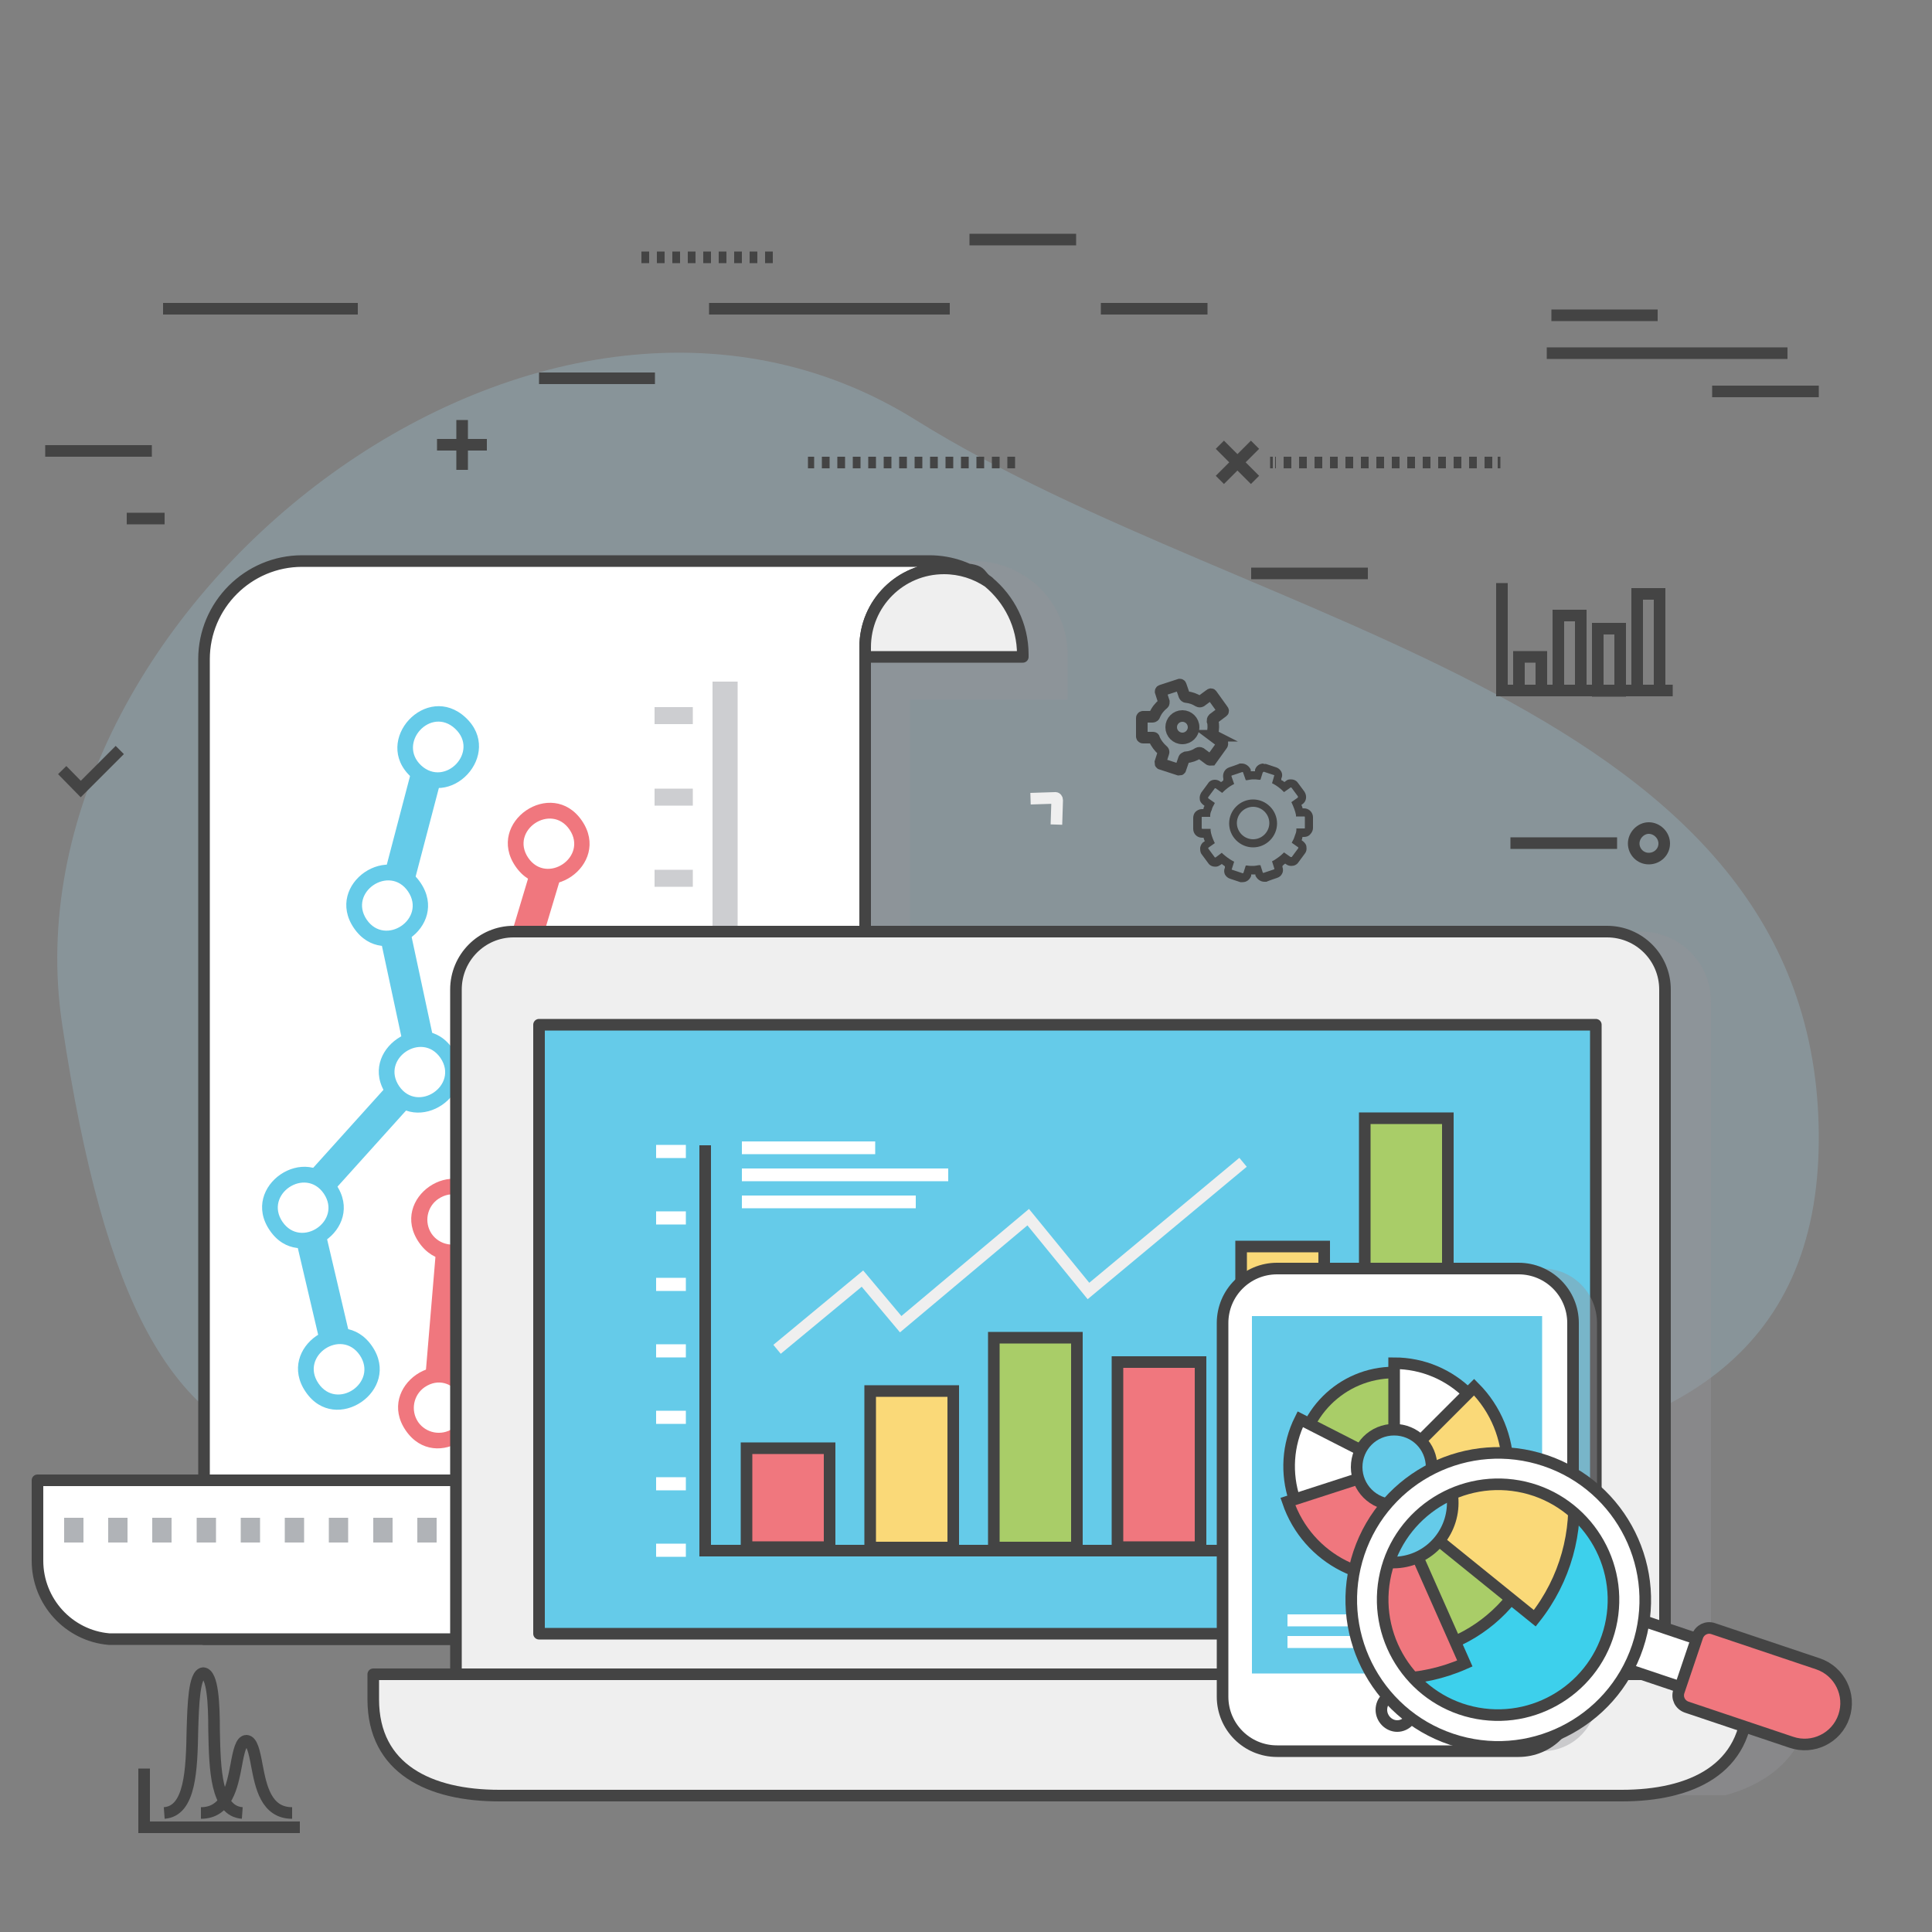 <?xml version="1.0" encoding="UTF-8"?>
<svg id="Layer_1" xmlns="http://www.w3.org/2000/svg" version="1.1" xmlns:xlink="http://www.w3.org/1999/xlink" viewBox="0 0 500 500">
  <rect x="0" y="0" width="500" height="500" fill="#808080" stroke="none"/>
  <!-- Generator: Adobe Illustrator 29.1.0, SVG Export Plug-In . SVG Version: 2.1.0 Build 142)  -->
  <defs>
    <style>
      .st0 {
        fill: #b0b3b7;
      }

      .st1, .st2, .st3, .st4, .st5, .st6, .st7, .st8, .st9, .st10, .st11, .st12, .st13, .st14, .st15, .st16, .st17 {
        stroke: #444;
      }

      .st1, .st2, .st3, .st4, .st5, .st7, .st18, .st8, .st9, .st12, .st13, .st15, .st17 {
        stroke-miterlimit: 10;
      }

      .st1, .st2, .st19, .st18, .st14, .st15 {
        fill: none;
      }

      .st1, .st2, .st4, .st5, .st18, .st8, .st9, .st10, .st11, .st12, .st13, .st14, .st15, .st16 {
        stroke-width: 3px;
      }

      .st2 {
        stroke-dasharray: 2 2;
      }

      .st20, .st6, .st8, .st10 {
        fill: #fff;
      }

      .st3, .st11, .st12, .st21 {
        fill: #65cbe9;
      }

      .st22 {
        fill: #abe9ff;
        opacity: .2;
      }

      .st22, .st23, .st24 {
        isolation: isolate;
      }

      .st4, .st25, .st17 {
        fill: #f0777e;
      }

      .st5, .st7 {
        fill: #36b8d1;
      }

      .st23 {
        fill: #939598;
        mix-blend-mode: multiply;
        opacity: .4;
      }

      .st6 {
        stroke-miterlimit: 10;
        stroke-width: 3px;
      }

      .st7, .st17 {
        stroke-width: 6px;
      }

      .st18 {
        stroke: #efefef;
      }

      .st26 {
        fill: #444;
      }

      .st9 {
        fill: #fad978;
      }

      .st27 {
        fill: #3dd0ec;
      }

      .st10, .st11, .st14, .st16 {
        stroke-linecap: round;
        stroke-linejoin: round;
      }

      .st13 {
        fill: #a9cd68;
      }

      .st15 {
        stroke-dasharray: 2;
      }

      .st28 {
        clip-path: url(#clippath);
      }

      .st16 {
        fill: #efefef;
      }

      .st29 {
        fill: #cdced1;
      }
    </style>
    <clipPath id="clippath">
      <path class="st19" d="M393,384.6c16.2,2.9,27,18.5,24.1,34.7s-18.5,27-34.7,24.1-27-18.5-24.1-34.7,18.5-27,34.7-24.1Z"/>
    </clipPath>
  </defs>
  <g class="st24">
    <g id="Layer_11" data-name="Layer_1">
      <path class="st22" d="M470.7,294.5c0,113.9-156.8,81.5-270.7,81.5s-161.7,36.9-183.9-110.8C0,158.6,139.2,47.6,237,108.7c87.8,54.8,233.7,71.9,233.7,185.8Z"/>
      <g>
        <path class="st23" d="M267.3,150.6c-4.2-3.4-9.5-5.4-15.3-5.4H89.8c-14,0-25.4,11.4-25.4,25.4v212.4H21.2v20.8c0,10.6,8.1,19.4,18.5,20.3h173.5-1c13-1.1,23.3-12,23.3-25.3v-217.7h40.8v-11.7c0-7.6-3.5-14.3-8.9-18.8h-.1Z"/>
        <g>
          <g>
            <path class="st10" d="M223.9,167.5c0-11.3,9.1-20.4,20.4-20.4s8.2,1.3,11.5,3.5c-4.2-3.4-9.5-5.4-15.3-5.4H78.2c-14,0-25.4,11.4-25.4,25.4v253.6h145.7c14,0,25.4-11.4,25.4-25.4v-231.3h0Z"/>
            <path class="st16" d="M223.9,167.5v2.5h40.8v-.6c0-7.6-3.5-14.3-8.9-18.8-3.3-2.2-7.2-3.5-11.5-3.5-11.3,0-20.4,9.1-20.4,20.4h0Z"/>
          </g>
          <g>
            <rect class="st29" x="169.4" y="204.1" width="9.9" height="4.4"/>
            <rect class="st29" x="169.4" y="225.1" width="9.9" height="4.4"/>
            <rect class="st29" x="169.4" y="246.1" width="9.9" height="4.4"/>
            <rect class="st29" x="169.4" y="183" width="9.9" height="4.4"/>
            <rect class="st29" x="169.4" y="267.1" width="9.9" height="4.4"/>
            <rect class="st29" x="169.4" y="288.1" width="9.9" height="4.4"/>
            <rect class="st29" x="169.4" y="309.1" width="9.9" height="4.4"/>
            <rect class="st29" x="169.4" y="330.2" width="9.9" height="4.4"/>
            <rect class="st29" x="169.4" y="330.2" width="9.9" height="4.4"/>
            <rect class="st29" x="169.4" y="351.2" width="9.9" height="4.4"/>
            <rect class="st29" x="169.4" y="372.2" width="9.9" height="4.4"/>
          </g>
          <polygon class="st29" points="190.9 176.4 184.4 176.4 184.4 402.5 190.9 406 190.9 176.4"/>
          <path class="st10" d="M181.3,403.9v-20.8H9.7v20.8c0,10.6,8.1,19.4,18.5,20.3h173.5c-11.3,0-20.4-9.1-20.4-20.3Z"/>
          <rect class="st0" x="85.1" y="392.8" width="5" height="6.4"/>
          <rect class="st0" x="73.7" y="392.8" width="5" height="6.4"/>
          <rect class="st0" x="62.3" y="392.8" width="5" height="6.4"/>
          <rect class="st0" x="50.9" y="392.8" width="5" height="6.4"/>
          <rect class="st0" x="39.4" y="392.8" width="5" height="6.4"/>
          <rect class="st0" x="28" y="392.8" width="5" height="6.4"/>
          <rect class="st0" x="16.6" y="392.8" width="5" height="6.4"/>
          <rect class="st0" x="153.7" y="392.8" width="5" height="6.4"/>
          <rect class="st0" x="142.3" y="392.8" width="5" height="6.4"/>
          <rect class="st0" x="165.1" y="392.8" width="5" height="6.4"/>
          <rect class="st0" x="130.8" y="392.8" width="5" height="6.4"/>
          <rect class="st0" x="119.4" y="392.8" width="5" height="6.4"/>
          <rect class="st0" x="108" y="392.8" width="5" height="6.4"/>
          <rect class="st0" x="96.6" y="392.8" width="5" height="6.4"/>
          <g>
            <path class="st21" d="M106.3,201c-10.1-9.4,4.1-24.7,14.2-15.3,10.1,9.4-4.1,24.7-14.2,15.3ZM109,198.1c6.2,5.7,15.1-3.6,8.8-9.5-6.3-5.9-15,3.7-8.8,9.5Z"/>
            <path class="st25" d="M105,370.2c-7.8-11.4,9.4-23.2,17.2-11.8,7.8,11.4-9.4,23.2-17.2,11.8ZM109.9,359c-2.9,2-3.7,6-1.7,9,2,2.9,6,3.7,9,1.7,7-4.8-.2-15.5-7.3-10.7Z"/>
            <path class="st25" d="M108.4,321.5c-7.8-11.4,9.4-23.2,17.2-11.8,7.8,11.4-9.4,23.2-17.2,11.8ZM113.4,310.3c-2.9,2-3.7,6-1.7,9,2,2.9,6,3.7,9,1.7,7-4.8-.2-15.5-7.3-10.7Z"/>
            <path class="st21" d="M100,283.3c-7.8-11.4,9.5-23.2,17.2-11.8,7.8,11.4-9.5,23.2-17.2,11.8ZM103.3,281.1c4.8,7,15.5-.2,10.7-7.3-4.8-7-15.5.2-10.7,7.3Z"/>
            <path class="st21" d="M69.8,318.4c-7.8-11.4,9.5-23.2,17.2-11.8,7.8,11.4-9.5,23.2-17.2,11.8ZM73.1,316.2c4.8,7,15.5-.2,10.7-7.3-4.8-7-15.5.2-10.7,7.3Z"/>
            <path class="st21" d="M79.1,360.2c-7.8-11.4,9.4-23.2,17.2-11.8,7.8,11.4-9.5,23.2-17.2,11.8ZM82.4,358c4.8,7.1,15.5-.2,10.7-7.3-4.8-7-15.5.2-10.7,7.3Z"/>
            <path class="st21" d="M91.6,240.2c-7.8-11.4,9.4-23.2,17.2-11.8s-9.4,23.2-17.2,11.8ZM94.9,238c4.8,7,15.5-.2,10.7-7.3-4.8-7-15.5.2-10.7,7.3Z"/>
            <path class="st25" d="M162.8,294.6c-11.4,7.8-23.2-9.5-11.8-17.2,11.4-7.8,23.2,9.5,11.8,17.2ZM153.3,280.6c-7,4.8.2,15.5,7.3,10.7,7-4.8-.2-15.5-7.3-10.7Z"/>
            <path class="st25" d="M139.3,263.7c-11.4,7.8-23.2-9.4-11.8-17.2s23.2,9.4,11.8,17.2ZM129.7,249.7c-7,4.8.3,15.5,7.3,10.7,7.1-4.8-.2-15.5-7.3-10.7Z"/>
            <rect class="st25" x="99.7" y="336" width="31.5" height="8" transform="translate(-233 426.6) rotate(-85.2)"/>
            <rect class="st21" x="79.6" y="320" width="7.9" height="26.1" transform="translate(-73.9 27.9) rotate(-13.2)"/>
            <polygon class="st21" points="86.8 307.7 80.9 302.4 100 281.2 105.9 286.5 86.8 307.7"/>
            <rect class="st21" x="101.2" y="241.9" width="8" height="27.3" transform="translate(-51.2 27.7) rotate(-12.1)"/>
            <rect class="st21" x="93.7" y="209.5" width="26.5" height="8" transform="translate(-126.7 262.7) rotate(-75.3)"/>
            <polygon class="st25" points="148.6 281.6 136 265 142.3 260.2 154.9 276.8 148.6 281.6"/>
            <path class="st25" d="M133.4,224.2c-7.8-11.4,9.4-23.2,17.2-11.8s-9.4,23.2-17.2,11.8ZM136.7,222c4.8,7,15.5-.2,10.7-7.3-4.8-7-15.5.2-10.7,7.3Z"/>
            <rect class="st25" x="128.1" y="232.4" width="20.1" height="8" transform="translate(-128 300.8) rotate(-73.3)"/>
            <polygon class="st25" points="125.9 312.8 121.3 306.3 147.8 287.3 152.4 293.8 125.9 312.8"/>
          </g>
        </g>
      </g>
      <g>
        <path class="st23" d="M414,241.1c-13.7,0-11.6,10.2-11.6,23.9v174.7c0,13.7,11.2,24.9,24.9,24.9h19.3c13.3-3.7,22.4-12.5,22.4-28.3v-4.7h-26.2v-172.4c0-10-8.1-18.1-18.1-18.1h-10.7Z"/>
        <g>
          <g>
            <path class="st16" d="M118,256.1c0-8.3,6.7-15,14.9-15h283c8.3,0,15,6.7,15,15v177.2H118v-177.2h0Z"/>
            <path class="st16" d="M96.6,433.3v6.5c0,18,14.6,24.9,32.6,24.9h290.5c18,0,32.6-6.8,32.6-24.9v-6.5H96.6Z"/>
            <rect class="st11" x="139.5" y="265.2" width="273.5" height="157.6"/>
          </g>
          <g>
            <rect class="st20" x="192" y="295.4" width="34.5" height="3.3"/>
            <rect class="st20" x="192" y="302.4" width="53.4" height="3.3"/>
            <rect class="st20" x="192" y="309.4" width="45" height="3.3"/>
            <g>
              <g>
                <rect class="st4" x="193.2" y="374.8" width="21.5" height="25.6"/>
                <rect class="st9" x="225.2" y="360" width="21.5" height="40.5"/>
                <rect class="st13" x="257.2" y="346.2" width="21.5" height="54.3"/>
                <rect class="st4" x="289.2" y="352.5" width="21.5" height="47.9"/>
                <rect class="st9" x="321.2" y="322.6" width="21.5" height="77.8"/>
                <rect class="st13" x="353.2" y="289.4" width="21.5" height="111"/>
                <g>
                  <rect class="st20" x="169.8" y="296.3" width="7.7" height="3.4"/>
                  <rect class="st20" x="169.8" y="313.5" width="7.7" height="3.4"/>
                  <rect class="st20" x="169.8" y="330.7" width="7.7" height="3.4"/>
                  <rect class="st20" x="169.8" y="347.9" width="7.7" height="3.4"/>
                  <rect class="st20" x="169.8" y="365.1" width="7.7" height="3.4"/>
                  <rect class="st20" x="169.8" y="382.3" width="7.7" height="3.4"/>
                  <rect class="st20" x="169.8" y="399.5" width="7.7" height="3.4"/>
                </g>
              </g>
              <path class="st18" d="M201.1,349.2l22.1-18.3,9.9,11.8,33-27.7s14.4,17.6,15.6,19.1l40-33.3"/>
              <polyline class="st1" points="182.5 296.4 182.5 401.3 380.9 401.3"/>
            </g>
          </g>
        </g>
      </g>
      <g>
        <path class="st23" d="M336.7,328.3h62.5c7.8,0,14.1,6.3,14.1,14.1v96.7c0,7.8-6.3,14.1-14.1,14.1h-62.5c-7.8,0-14.1-6.3-14.1-14.1v-96.7c0-7.8,6.3-14.1,14.1-14.1h0Z"/>
        <g>
          <g>
            <path class="st10" d="M330.5,328.3h62.5c7.8,0,14.1,6.3,14.1,14.1v96.7c0,7.8-6.3,14.1-14.1,14.1h-62.5c-7.8,0-14.1-6.3-14.1-14.1v-96.7c0-7.8,6.3-14.1,14.1-14.1h0Z"/>
            <rect class="st21" x="324" y="340.6" width="75.1" height="92.5"/>
            <path class="st10" d="M361.6,438.4c-2.3,0-4.1,1.8-4.1,4.1s1.9,4.2,4.1,4.2,4.1-1.9,4.1-4.2-1.9-4.1-4.1-4.1Z"/>
          </g>
          <g>
            <path class="st13" d="M336.2,379.8c0,13.6,11,24.6,24.6,24.6s24.6-11,24.6-24.6-11-24.6-24.6-24.6-24.6,11-24.6,24.6Z"/>
            <path class="st8" d="M360.8,379.8v-27c15,0,27.1,12.1,27.3,27h-27.3Z"/>
            <path class="st5" d="M385.4,379.7v.2c0,13.6-11,24.6-24.6,24.6s-24.6-11-24.6-24.6,0,0,0-.2h49.2Z"/>
            <path class="st9" d="M360.8,379.7l20.7-20.7c11.5,11.5,11.6,30.1.3,41.6l-21-20.9Z"/>
            <path class="st8" d="M360.8,379.8l-12.3,24c-13.3-6.8-18.7-23.1-12-36.5l24.3,12.4h0Z"/>
            <path class="st4" d="M360.8,379.7l8.8,27.2c-15.1,4.9-31.2-3.3-36.3-18.3l27.5-8.9h0Z"/>
            <path class="st12" d="M351.1,379.7c0,5.3,4.3,9.7,9.7,9.7s9.7-4.3,9.7-9.7-4.3-9.7-9.7-9.7-9.7,4.3-9.7,9.7Z"/>
          </g>
          <rect class="st20" x="333.2" y="417.8" width="49.8" height="3.1"/>
          <rect class="st20" x="333.2" y="423.4" width="42" height="3.1"/>
        </g>
        <g>
          <rect class="st6" x="422.6" y="417.7" width="13.2" height="20" transform="translate(-113.1 698.1) rotate(-71.4)"/>
          <path class="st8" d="M399.9,378c19.9,6.7,30.6,28.3,23.9,48.2-6.7,19.9-28.3,30.6-48.2,23.9-19.9-6.7-30.6-28.3-23.9-48.2,6.7-19.9,28.3-30.6,48.2-23.9Z"/>
          <path class="st3" d="M397.2,386c15.5,5.2,23.8,22,18.6,37.5-5.2,15.5-22,23.8-37.5,18.6-15.5-5.2-23.8-22-18.6-37.5,5.2-15.5,22-23.8,37.5-18.6Z"/>
          <path class="st4" d="M470.5,430.6c5.6,1.9,8.6,8,6.7,13.6s-8,8.6-13.6,6.7l-27.1-9.1c-1.7-.6-2.6-2.4-2-4.1l4.8-14.2c.6-1.7,2.4-2.6,4.1-2l27.1,9.1Z"/>
        </g>
        <g>
          <path class="st27" d="M393,384.6c16.2,2.9,27,18.5,24.1,34.7s-18.5,27-34.7,24.1-27-18.5-24.1-34.7,18.5-27,34.7-24.1Z"/>
          <g class="st28">
            <g>
              <path class="st7" d="M360.6,389.2l-4.5-42.6c23.7-2.5,44.9,14.5,47.6,38.1l-43.2,4.5h.1Z"/>
              <path class="st13" d="M399.5,384.9v.2c2.3,21.5-13.3,40.7-34.8,42.9-21.5,2.3-40.7-13.3-42.9-34.8v-.2l77.7-8.2h0Z"/>
              <path class="st9" d="M360.6,389.1l29.3-36.1c20.1,16.2,23.3,45.6,7.3,65.8l-36.6-29.6h0Z"/>
              <path class="st17" d="M360.6,389.3l-15.4,40c-22.2-8.6-33.3-33.4-25.1-55.6l40.5,15.6Z"/>
              <path class="st4" d="M360.7,389l18.4,41.5c-23,10.2-49.9,0-60.3-22.9l42-18.6h-.1Z"/>
              <path class="st12" d="M345.3,390.6c.9,8.4,8.4,14.6,16.9,13.7,8.4-.9,14.5-8.4,13.7-16.9-.9-8.4-8.4-14.5-16.9-13.7-8.4.9-14.5,8.5-13.7,16.9Z"/>
            </g>
          </g>
          <path class="st1" d="M393,384.6c16.2,2.9,27,18.5,24.1,34.7s-18.5,27-34.7,24.1-27-18.5-24.1-34.7,18.5-27,34.7-24.1Z"/>
        </g>
      </g>
      <line class="st1" x1="245.8" y1="79.9" x2="183.5" y2="79.9"/>
      <line class="st15" x1="262.7" y1="119.7" x2="209.1" y2="119.7"/>
      <line class="st1" x1="278.5" y1="62" x2="250.9" y2="62"/>
      <line class="st1" x1="418.5" y1="218.2" x2="390.9" y2="218.2"/>
      <polyline class="st1" points="16.1 199.3 20.9 204.2 31 194.1"/>
      <g>
        <line class="st1" x1="126" y1="115.1" x2="113.1" y2="115.1"/>
        <line class="st1" x1="119.6" y1="121.6" x2="119.6" y2="108.7"/>
      </g>
      <g>
        <line class="st1" x1="324.8" y1="124.2" x2="315.7" y2="115.1"/>
        <line class="st1" x1="315.7" y1="124.2" x2="324.8" y2="115.1"/>
      </g>
      <line class="st1" x1="400.3" y1="91.4" x2="462.6" y2="91.4"/>
      <line class="st1" x1="443.1" y1="101.3" x2="470.7" y2="101.3"/>
      <line class="st1" x1="39.3" y1="116.7" x2="11.7" y2="116.7"/>
      <line class="st1" x1="42.6" y1="134.2" x2="32.8" y2="134.2"/>
      <line class="st1" x1="92.6" y1="79.9" x2="42.2" y2="79.9"/>
      <line class="st1" x1="401.5" y1="81.6" x2="429" y2="81.6"/>
      <line class="st1" x1="284.9" y1="79.9" x2="312.5" y2="79.9"/>
      <line class="st1" x1="139.5" y1="97.9" x2="169.5" y2="97.9"/>
      <path class="st14" d="M430.7,218.3c0,2.2-1.8,3.9-4,3.9s-3.9-1.8-3.9-3.9,1.8-4,3.9-4,4,1.8,4,4Z"/>
      <g>
        <line class="st1" x1="388.3" y1="119.7" x2="387.6" y2="119.7"/>
        <line class="st2" x1="386.2" y1="119.7" x2="330" y2="119.7"/>
        <line class="st1" x1="329.4" y1="119.7" x2="328.7" y2="119.7"/>
      </g>
      <line class="st1" x1="354" y1="148.4" x2="323.8" y2="148.4"/>
      <line class="st15" x1="200" y1="66.6" x2="165" y2="66.6"/>
      <rect class="st1" x="393.1" y="170" width="5.8" height="8.7"/>
      <rect class="st1" x="403.3" y="159.3" width="5.8" height="19.4"/>
      <rect class="st1" x="413.5" y="162.7" width="5.8" height="16.1"/>
      <rect class="st1" x="423.7" y="153.7" width="5.8" height="25"/>
      <polyline class="st1" points="432.9 178.7 388.7 178.7 388.7 150.9"/>
      <g>
        <polyline class="st1" points="77.6 472.9 37.3 472.9 37.3 457.7"/>
        <g>
          <path class="st1" d="M62.7,469.2c-6.8-.5-7.1-11.1-7.3-21.5,0-6.5-.3-14.5-2.8-14.7-2.4.2-2.6,8.3-2.8,14.7-.2,10.3-.5,21-7.3,21.5"/>
          <path class="st1" d="M75.6,469.2c-6.8,0-8.1-7-9.1-12.2-.7-3.8-1.3-6.4-2.7-6.5-1.4,0-2,2.6-2.7,6.5-1,5.1-2.3,12.2-9.1,12.2"/>
        </g>
      </g>
      <g>
        <path class="st26" d="M327,199.7h0l2.7.9h.1c0,.1-.6,2.1-.6,2.1l.4.2c.9.5,1.7,1.1,2.4,1.8l.3.3,1.7-1.2h.2l1.7,2.3v.3l-1.7,1.2.2.4c.4.9.8,1.9,1,2.9v.4h2.1c.1,0,.2,0,.2.2v2.8h0q0,.1-.1.1h-2.1v.4c0,.5-.2,1-.4,1.5-.1.4-.3.9-.6,1.4l-.2.4,1.7,1.2h0v.2l-1.7,2.3h-.3l-1.7-1.2-.3.3c-.7.7-1.6,1.3-2.4,1.8l-.4.2.6,1.9c0,.1,0,.2-.1.2l-2.7.9s-.2,0-.2-.1l-.6-1.9h-.4c-.6.1-1,.2-1.5.2s-1,0-1.5-.1h-.4l-.6,1.9s-.1.1-.2.1l-2.7-.9c-.1,0-.2-.1-.1-.2l.6-1.9-.4-.2c-.9-.5-1.7-1.1-2.5-1.8l-.3-.3-1.6,1.2h-.2l-1.7-2.3h0v-.2l1.7-1.2-.2-.4c-.4-.9-.8-1.9-.9-2.9v-.4h-2.1c-.1,0-.2,0-.2-.2v-2.8h0q0-.1.1-.1h2.1v-.4c0-.5.2-1,.4-1.4.1-.5.3-.9.6-1.4l.2-.4-1.7-1.2s-.1-.2,0-.3l1.7-2.3h.2l1.7,1.2.3-.3c.7-.7,1.5-1.3,2.4-1.8l.4-.2-.7-2c0-.1,0-.2.1-.2l2.7-.9s.2,0,.2.1l.7,2h.4c.6-.1,1-.2,1.5-.2s.9,0,1.5.1h.4l.6-1.9s.1-.1.2-.1M324.3,219.3c3.4,0,6.2-2.8,6.2-6.2s-2.8-6.2-6.2-6.2-6.2,2.8-6.2,6.2,2.8,6.2,6.2,6.2M327,197.6h0c-1,0-1.9.6-2.2,1.6v.4h-1.1v-.4c-.4-.9-1.3-1.6-2.3-1.6h-.6c0,.1-2.7,1-2.7,1-1.2.4-1.8,1.7-1.5,2.9v.4c-.1.2-.4.4-.6.5l-.3-.2c-.4-.3-.9-.4-1.3-.4-.7,0-1.4.3-1.8,1l-1.7,2.3c-.3.5-.5,1.1-.4,1.7,0,.6.4,1.1.9,1.5l.3.2c0,.2-.1.3-.2.5,0,.1,0,.3-.1.4h-.4c-.6,0-1.2.3-1.6.7s-.6,1-.6,1.6v2.8c0,1.3,1,2.3,2.3,2.3h.4c0,.3.2.6.3.9l-.3.2c-.5.3-.8.9-.9,1.5,0,.6,0,1.2.4,1.7l1.7,2.3c.4.6,1.1.9,1.8.9s.9-.2,1.4-.5l.3-.2c.3.2.5.4.8.6v.4c-.3.6-.2,1.2,0,1.7.3.5.7.9,1.3,1.1l2.7.9h.6c1,0,1.8-.6,2.2-1.6v-.4h1.1v.3c.4.9,1.3,1.6,2.3,1.6h.6c0-.1,2.7-1,2.7-1,.6-.2,1.1-.6,1.3-1.1.3-.5.3-1.2.1-1.7v-.3c.2-.2.4-.4.7-.6l.3.2c.4.3.9.4,1.3.4.7,0,1.4-.3,1.8-.9l1.7-2.3c.4-.5.5-1.1.4-1.7,0-.6-.4-1.1-.9-1.5l-.3-.2c0-.1,0-.3.1-.4,0-.2,0-.3.1-.5h.4c.6,0,1.2-.2,1.6-.7.4-.4.7-1,.7-1.6v-2.8c0-1.2-1-2.3-2.3-2.3h-.4c0-.3-.2-.6-.3-.9l.3-.2c1-.7,1.2-2.1.5-3.2l-1.7-2.3c-.4-.6-1.1-.9-1.8-.9s-.9.1-1.3.4l-.4.3c-.2-.2-.5-.4-.8-.5v-.4c.3-.6.3-1.2,0-1.8-.3-.5-.7-.9-1.3-1.1l-2.7-.9h-.6ZM324.3,217.2c-2.3,0-4.2-1.9-4.2-4.2s1.9-4.2,4.2-4.2,4.2,1.9,4.2,4.2-1.9,4.2-4.2,4.2h0Z"/>
        <g>
          <path class="st1" d="M314,190.4c-.2-.1-.2-.4-.2-.6.1-.5.2-1.1.2-1.6s0-1.1-.2-1.6c0-.2,0-.4.2-.6l2.4-1.8c.2-.1.2-.3,0-.5l-2.8-3.9c-.1-.2-.3-.2-.5,0l-2.3,1.7c-.2.1-.4.1-.6,0-1-.6-2-1-3.2-1.1-.2,0-.4-.2-.5-.4l-.9-2.6c0-.2-.3-.3-.4-.2l-4.6,1.5c-.2,0-.3.3-.2.4l.8,2.5c0,.2,0,.4-.1.5-1,.8-1.8,1.8-2.3,3,0,.2-.3.4-.5.4h-2.5c-.2,0-.3.2-.3.3v4.8c0,.2.2.3.3.3h2.5c.2,0,.4,0,.4.3.5,1.2,1.3,2.2,2.2,3,.2.1.3.4.2.6l-.8,2.5c0,.2,0,.4.2.4l4.6,1.5c.2,0,.4,0,.4-.2l.9-2.6c0-.2.3-.3.5-.4,1.2-.1,2.3-.5,3.2-1.1.2-.1.4-.1.6,0l2.3,1.7c.2.1.4,0,.5,0l2.8-3.9c.1-.2,0-.4,0-.5l-2.4-1.8h0Z"/>
          <circle class="st1" cx="306" cy="188.2" r="2.9"/>
        </g>
      </g>
      <path class="st18" d="M273.4,213.4l.2-6.3h0c0-.3-.2-.7-.6-.6h0l-6.3.2"/>
    </g>
  </g>
</svg>